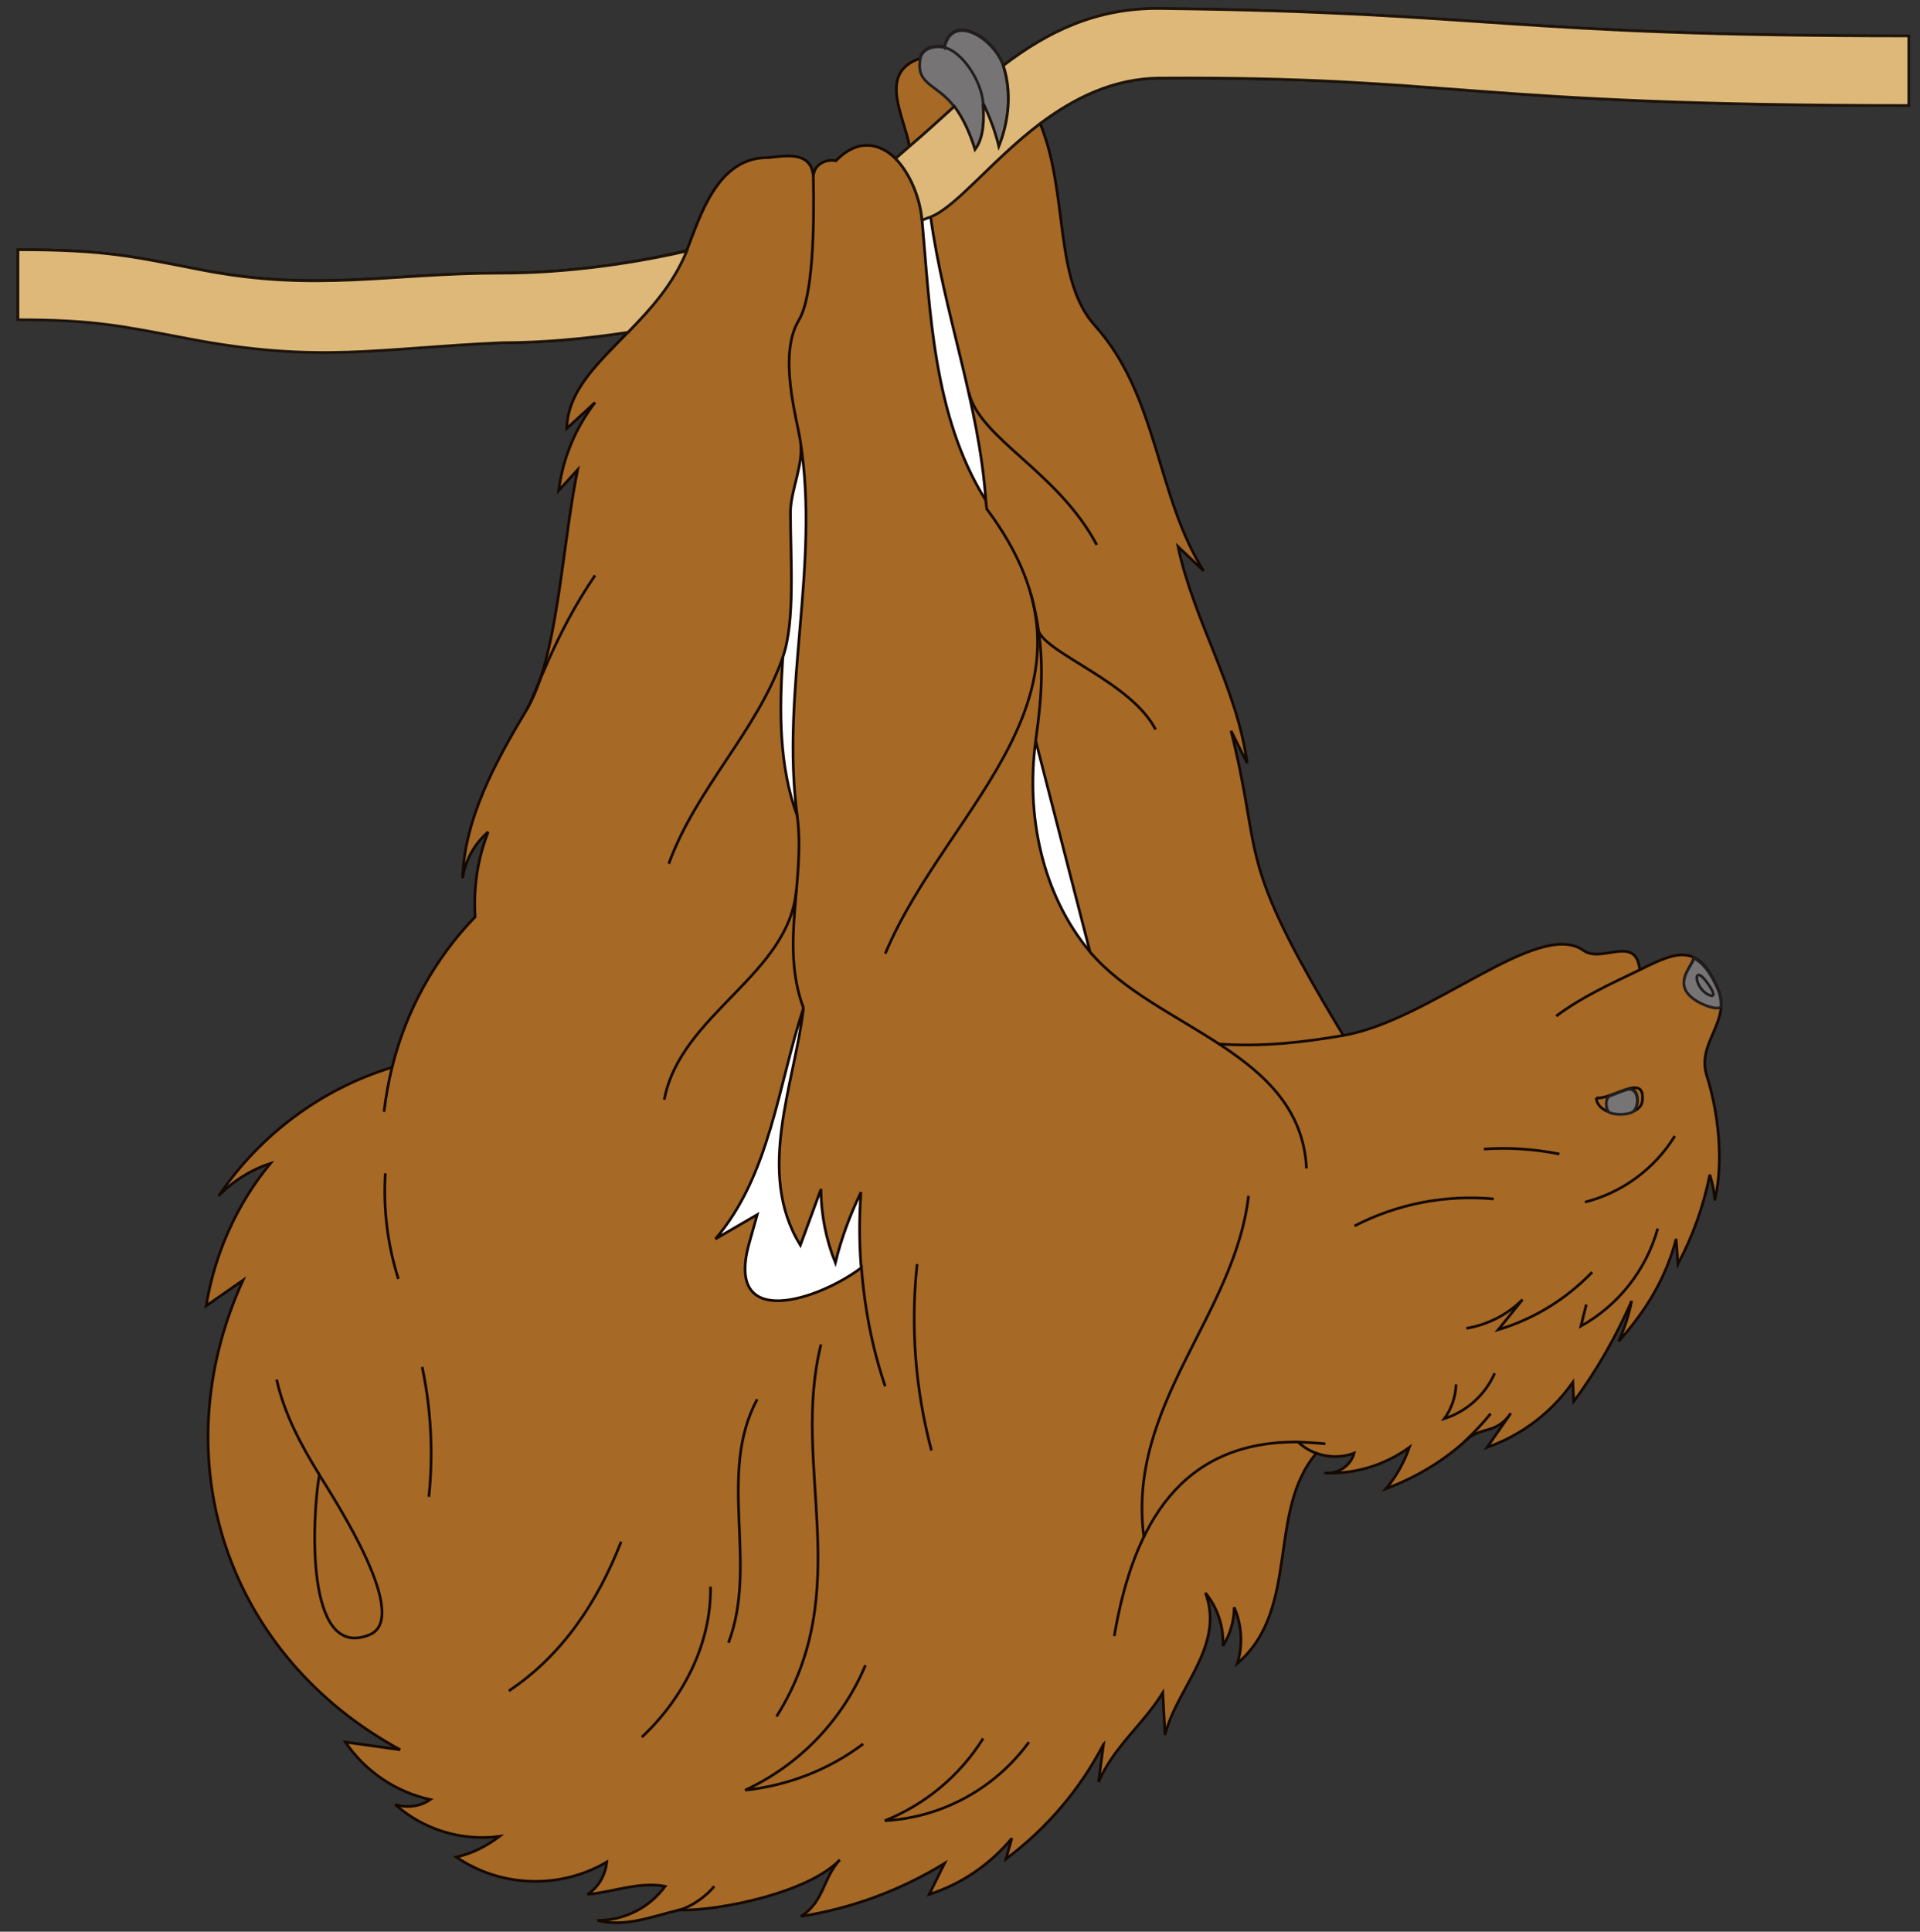 <?xml version="1.0" encoding="UTF-8" standalone="no"?>
<!-- Created with Inkscape (http://www.inkscape.org/) -->

<svg
   xmlns:dc="http://purl.org/dc/elements/1.1/"
   xmlns:cc="http://creativecommons.org/ns#"
   xmlns:rdf="http://www.w3.org/1999/02/22-rdf-syntax-ns#"
   xmlns:svg="http://www.w3.org/2000/svg"
   xmlns="http://www.w3.org/2000/svg"
   xmlns:sodipodi="http://sodipodi.sourceforge.net/DTD/sodipodi-0.dtd"
   xmlns:inkscape="http://www.inkscape.org/namespaces/inkscape"
   id="svg22749"
   version="1.1"
   inkscape:version="0.48.1 "
   width="213.75"
   height="215"
   xml:space="preserve"
   sodipodi:docname="Sloth_1.pdf"><rect width="100%" height="100%" fill="#333333" stroke="none"/><defs
     id="defs22753" /><sodipodi:namedview
     pagecolor="#ffffff"
     bordercolor="#666666"
     borderopacity="1"
     objecttolerance="10"
     gridtolerance="10"
     guidetolerance="10"
     inkscape:pageopacity="0"
     inkscape:pageshadow="2"
     inkscape:window-width="640"
     inkscape:window-height="480"
     id="namedview22751"
     showgrid="false"
     inkscape:zoom="1.3534884"
     inkscape:cx="106.875"
     inkscape:cy="107.5"
     inkscape:window-x="396"
     inkscape:window-y="103"
     inkscape:window-maximized="0"
     inkscape:current-layer="g22757" /><g
     id="g22757"
     inkscape:groupmode="layer"
     inkscape:label="Sloth_1"
     transform="matrix(1.25,0,0,-1.25,0,215)"><g
       id="g22759"
       transform="scale(0.24,0.24)"><path
         d="m 409.5,69.516 c -8.668,-16.664 -21,-31.164 -36.168,-42.5 l 2.168,7.668 c -8,-9.668 -18.668,-17 -30.668,-20.832 l 5.668,11.5 c -16.332,-10 -34.332,-16.668 -53.332,-19.668 8.664,5.332 8.164,14.168 14.5,21 -11.336,-12 -44.168,-19 -59.836,-18.668 -9.664,-2.332 -20,-6.5 -30.164,-3.832 10,0 19.332,4.668 25.164,12.668 -9.832,1.832 -19.164,-2.168 -28.832,-3 4.168,2.664 6.668,7.164 7.168,12 -17.336,-10.168 -39.168,-9.5 -55.836,1.832 5.832,1.332 11.168,4 16,7.668 -14,-1.836 -28.168,2.5 -38.668,11.832 4.336,-1.332 9.168,-0.832 13,1.832 -12.832,2.836 -24.164,10.5 -31.5,21.336 L 148.5,67.516 C 85,102.02 59.5,174.184 90.164,241.684 L 76.5,232.184 c 3.164,19.336 11.332,37.668 23.832,52.836 -7.168,-2.336 -13.832,-6.5 -19.168,-12 15.5,22.832 38.168,39.664 64.336,47.664 5.164,21 15.832,40.336 30.832,55.836 -0.668,10.664 0.832,21.332 4.832,31.5 -5.164,-4.5 -8.5,-10.5 -9.5,-17.168 0.668,22.168 12.336,43.336 23.668,62.336 11.668,19.5 13,59.332 19,89.164 l -7,-7.664 c 1.5,11.832 6.168,23.164 13.5,32.664 l -10.5,-9.664 c 0.336,14 11.336,24 22.668,35.664 -16.5,-2.5 -32.336,-3.832 -46.5,-3.832 -46.336,-1.832 -68,-7.668 -116.668,1.668 -25.168,4.832 -35.5,7 -63.168,7 l 0,25.832 c 33.168,0 43.168,-2.668 68.168,-7.5 42.832,-8.168 69.168,-1.168 111.668,-1.168 20,0 44.5,2.668 68.332,8.336 4.836,12.164 11.168,34.832 30.336,34.5 5.5,0.5 16.332,3 16.664,-7.5 -0.164,4.664 4.336,7.164 8.336,6.332 8,8.168 16,6.832 22.164,0.832 l 5.168,4.5 c -1.832,11 -12,27.336 4,32.668 0.668,4 5.668,5 9,4.168 2.832,13 18.332,3.5 21.832,-6.836 16.168,12.336 34.336,21.5 58.336,21.168 123.832,-1.5 128.832,-10.168 277.668,-10.168 l 0,-25.832 c -164,0 -169.168,10.832 -277.668,10.168 -17.5,0 -32.168,-7.5 -44.668,-16.836 10.668,-26.164 4.832,-57.832 20.332,-75 23.5,-26.164 22.668,-63.164 40.336,-91 l -9.5,9 C 443,486.352 459,461.688 462.832,433.52 l -6,12 c 12.168,-48.5 1,-45.836 41.668,-113 32.336,5.5 72.5,43.5 89.168,31.5 6.668,-4.836 19.5,6.164 20.832,-7.168 13.5,6.668 21.5,10.332 29,-7 5.168,-12 -8,-20 -4.164,-32.168 4.164,-13 6.5,-31.5 3,-46.332 -0.168,3.168 -0.836,6.332 -1.836,9.5 -2.332,-11.668 -6.332,-22.832 -11.832,-33.168 L 622,257.02 c -3.832,-14.668 -11.332,-26.836 -21.332,-38 2.168,4.832 3.832,9.832 4.832,15 -5.832,-13.336 -13,-25.836 -21.5,-37.336 l -0.332,7.168 c -7.832,-11.168 -19,-19.668 -31.832,-24.168 l 8.832,12.668 c -5.832,-8.332 -11,-4.332 -17.332,-10.668 -8.336,-7.5 -18.336,-13.332 -29.004,-17.332 3.836,4.5 6.668,9.668 8.668,15.332 -9.168,-6.664 -20.332,-10 -31.5,-9.5 4.832,-0.5 9.668,2.5 11,7.336 -4.5,-1.668 -9.5,-1.668 -14,0 -18.5,-21.668 -5.832,-57.836 -29.332,-78.001 2.164,6.832 1.664,14.332 -1.168,20.832 0,-5 -1.5,-10 -4.168,-14.332 0.336,7.164 -2,14.164 -6.5,19.664 7.336,-19.664 -10.664,-35.164 -15,-52.668 l -0.832,15.668 c -7,-11.5 -18.332,-20.168 -23.832,-33.168 l 1.832,14"
         style="fill:#a66926;fill-opacity:1;fill-rule:nonzero;stroke:none"
         id="path22761" /><path
         d="m 409.5,69.516 c -8.668,-16.664 -21,-31.164 -36.168,-42.5 l 2.168,7.668 c -8,-9.668 -18.668,-17 -30.668,-20.832 l 5.668,11.5 c -16.332,-10 -34.332,-16.668 -53.332,-19.668 8.664,5.332 8.164,14.168 14.5,21 -11.336,-12 -44.168,-19 -59.836,-18.668 -9.664,-2.332 -20,-6.5 -30.164,-3.832 10,0 19.332,4.668 25.164,12.668 -9.832,1.832 -19.164,-2.168 -28.832,-3 4.168,2.664 6.668,7.164 7.168,12 -17.336,-10.168 -39.168,-9.5 -55.836,1.832 5.832,1.332 11.168,4 16,7.668 -14,-1.836 -28.168,2.5 -38.668,11.832 4.336,-1.332 9.168,-0.832 13,1.832 -12.832,2.836 -24.164,10.5 -31.5,21.336 L 148.5,67.516 C 85,102.02 59.5,174.184 90.164,241.684 L 76.5,232.184 c 3.164,19.336 11.332,37.668 23.832,52.836 -7.168,-2.336 -13.832,-6.5 -19.168,-12 15.5,22.832 38.168,39.664 64.336,47.664 5.164,21 15.832,40.336 30.832,55.836 -0.668,10.664 0.832,21.332 4.832,31.5 -5.164,-4.5 -8.5,-10.5 -9.5,-17.168 0.668,22.168 12.336,43.336 23.668,62.336 11.668,19.5 13,59.332 19,89.164 l -7,-7.664 c 1.5,11.832 6.168,23.164 13.5,32.664 l -10.5,-9.664 c 0.336,14 11.336,24 22.668,35.664 -16.5,-2.5 -32.336,-3.832 -46.5,-3.832 -46.336,-1.832 -68,-7.668 -116.668,1.668 -25.168,4.832 -35.5,7 -63.168,7 l 0,25.832 c 33.168,0 43.168,-2.668 68.168,-7.5 42.832,-8.168 69.168,-1.168 111.668,-1.168 20,0 44.5,2.668 68.332,8.336 4.836,12.164 11.168,34.832 30.336,34.5 5.5,0.5 16.332,3 16.664,-7.5 -0.164,4.664 4.336,7.164 8.336,6.332 8,8.168 16,6.832 22.164,0.832 l 5.168,4.5 c -1.832,11 -12,27.336 4,32.668 0.668,4 5.668,5 9,4.168 2.832,13 18.332,3.5 21.832,-6.836 16.168,12.336 34.336,21.5 58.336,21.168 123.832,-1.5 128.832,-10.168 277.668,-10.168 l 0,-25.832 c -164,0 -169.168,10.832 -277.668,10.168 -17.5,0 -32.168,-7.5 -44.668,-16.836 10.668,-26.164 4.832,-57.832 20.332,-75 23.5,-26.164 22.668,-63.164 40.336,-91 l -9.5,9 C 443,486.352 459,461.688 462.832,433.52 l -6,12 c 12.168,-48.5 1,-45.836 41.668,-113 32.336,5.5 72.5,43.5 89.168,31.5 6.668,-4.836 19.5,6.164 20.832,-7.168 13.5,6.668 21.5,10.332 29,-7 5.168,-12 -8,-20 -4.164,-32.168 4.164,-13 6.5,-31.5 3,-46.332 -0.168,3.168 -0.836,6.332 -1.836,9.5 -2.332,-11.668 -6.332,-22.832 -11.832,-33.168 L 622,257.02 c -3.832,-14.668 -11.332,-26.836 -21.332,-38 2.168,4.832 3.832,9.832 4.832,15 -5.832,-13.336 -13,-25.836 -21.5,-37.336 l -0.332,7.168 c -7.832,-11.168 -19,-19.668 -31.832,-24.168 l 8.832,12.668 c -5.832,-8.332 -11,-4.332 -17.332,-10.668 -8.336,-7.5 -18.336,-13.332 -29.004,-17.332 3.836,4.5 6.668,9.668 8.668,15.332 -9.168,-6.664 -20.332,-10 -31.5,-9.5 4.832,-0.5 9.668,2.5 11,7.336 -4.5,-1.668 -9.5,-1.668 -14,0 -18.5,-21.668 -5.832,-57.836 -29.332,-78.001 2.164,6.832 1.664,14.332 -1.168,20.832 0,-5 -1.5,-10 -4.168,-14.332 0.336,7.164 -2,14.164 -6.5,19.664 7.336,-19.664 -10.664,-35.164 -15,-52.668 l -0.832,15.668 c -7,-11.5 -18.332,-20.168 -23.832,-33.168 l 1.832,14 z"
         style="fill:none;stroke:#140900;stroke-opacity:1;stroke-width:1;stroke-linecap:butt;stroke-linejoin:miter;stroke-miterlimit:4;stroke-dasharray:none"
         id="path22763" /><path
         d="m 137.164,110.184 c 15.336,6.336 -12,48.5 -18.664,59.336 -2.668,-15.5 -5.5,-69.336 18.664,-59.336"
         style="fill:#a66926;fill-opacity:1;fill-rule:nonzero;stroke:none"
         id="path22765" /><path
         d="m 137.164,110.184 c 15.336,6.336 -12,48.5 -18.664,59.336 -2.668,-15.5 -5.5,-69.336 18.664,-59.336 z"
         style="fill:none;stroke:#140900;stroke-opacity:1;stroke-width:1;stroke-linecap:butt;stroke-linejoin:miter;stroke-miterlimit:4;stroke-dasharray:none"
         id="path22767" /><path
         d="M 319.668,246.352 C 304,234.52 268.832,222.52 278,255.352 l 3,10.668 -15.5,-9 c 20.332,23.832 23.168,56.832 32.668,85.664 -3.336,-28.5 -17.836,-60.832 -1.168,-88 l 7.668,20.836 c 0,-9.336 1.832,-18.668 5.332,-27.336 2.168,9 5.5,17.836 9.5,26.168 -0.668,-9.168 -0.668,-18.168 0,-27 l 0.168,-1"
         style="fill:#ffffff;fill-opacity:1;fill-rule:nonzero;stroke:none"
         id="path22769" /><path
         d="M 319.668,246.352 C 304,234.52 268.832,222.52 278,255.352 l 3,10.668 -15.5,-9 c 20.332,23.832 23.168,56.832 32.668,85.664 -3.336,-28.5 -17.836,-60.832 -1.168,-88 l 7.668,20.836 c 0,-9.336 1.832,-18.668 5.332,-27.336 2.168,9 5.5,17.836 9.5,26.168 -0.668,-9.168 -0.668,-18.168 0,-27 l 0.168,-1 z"
         style="fill:none;stroke:#140900;stroke-opacity:1;stroke-width:1;stroke-linecap:butt;stroke-linejoin:miter;stroke-miterlimit:4;stroke-dasharray:none"
         id="path22771" /><path
         d="m 404.5,363.52 c -18,21.5 -23.832,51 -20.168,78.332 L 404.5,363.52"
         style="fill:#ffffff;fill-opacity:1;fill-rule:nonzero;stroke:none"
         id="path22773" /><path
         d="m 404.5,363.52 c -18,21.5 -23.832,51 -20.168,78.332 L 404.5,363.52 z"
         style="fill:none;stroke:#140900;stroke-opacity:1;stroke-width:1;stroke-linecap:butt;stroke-linejoin:miter;stroke-miterlimit:4;stroke-dasharray:none"
         id="path22775" /><path
         d="m 295.832,414.02 c -6.832,18.5 -6.664,39.168 -5.332,58.832 4.668,13.5 2.832,36 2.832,54 0.168,8.336 5,17.5 3.668,26.168 7.332,-46.168 -7.332,-92.832 -1.168,-139"
         style="fill:#ffffff;fill-opacity:1;fill-rule:nonzero;stroke:none"
         id="path22777" /><path
         d="m 295.832,414.02 c -6.832,18.5 -6.664,39.168 -5.332,58.832 4.668,13.5 2.832,36 2.832,54 0.168,8.336 5,17.5 3.668,26.168 7.332,-46.168 -7.332,-92.832 -1.168,-139 z"
         style="fill:none;stroke:#140900;stroke-opacity:1;stroke-width:1;stroke-linecap:butt;stroke-linejoin:miter;stroke-miterlimit:4;stroke-dasharray:none"
         id="path22779" /><path
         d="m 365.832,531.02 c -19.664,31.332 -20.664,70.832 -23.664,104 l 3.164,1.332 c 4.836,-35.5 18,-69.5 20.5,-105.332"
         style="fill:#ffffff;fill-opacity:1;fill-rule:nonzero;stroke:none"
         id="path22781" /><path
         d="m 365.832,531.02 c -19.664,31.332 -20.664,70.832 -23.664,104 l 3.164,1.332 c 4.836,-35.5 18,-69.5 20.5,-105.332 z"
         style="fill:none;stroke:#140900;stroke-opacity:1;stroke-width:1;stroke-linecap:butt;stroke-linejoin:miter;stroke-miterlimit:4;stroke-dasharray:none"
         id="path22783" /><path
         d="m 365.832,531.02 0.336,-3.168 c 50.664,-67.664 -14.168,-109 -37.668,-165"
         style="fill:none;stroke:#140900;stroke-opacity:1;stroke-width:1;stroke-linecap:butt;stroke-linejoin:miter;stroke-miterlimit:4;stroke-dasharray:none"
         id="path22785" /><path
         d="m 384.332,441.852 c 2.336,17 4,33.668 -1.832,54.668"
         style="fill:none;stroke:#140900;stroke-opacity:1;stroke-width:1;stroke-linecap:butt;stroke-linejoin:miter;stroke-miterlimit:4;stroke-dasharray:none"
         id="path22787" /><path
         d="m 359.5,571.188 c 4,-17.336 33,-29.336 47.5,-56.668"
         style="fill:none;stroke:#140900;stroke-opacity:1;stroke-width:1;stroke-linecap:butt;stroke-linejoin:miter;stroke-miterlimit:4;stroke-dasharray:none"
         id="path22789" /><path
         d="m 385.332,482.688 c 3.168,-8.668 34.336,-19 43.5,-36.668"
         style="fill:none;stroke:#140900;stroke-opacity:1;stroke-width:1;stroke-linecap:butt;stroke-linejoin:miter;stroke-miterlimit:4;stroke-dasharray:none"
         id="path22791" /><path
         d="m 404.5,363.52 c 24,-28.5 78.168,-36.668 80.332,-80.336"
         style="fill:none;stroke:#140900;stroke-opacity:1;stroke-width:1;stroke-linecap:butt;stroke-linejoin:miter;stroke-miterlimit:4;stroke-dasharray:none"
         id="path22793" /><path
         d="m 452.168,329.352 c 16.5,-1.168 31.832,0.668 46.332,3.168"
         style="fill:none;stroke:#140900;stroke-opacity:1;stroke-width:1;stroke-linecap:butt;stroke-linejoin:miter;stroke-miterlimit:4;stroke-dasharray:none"
         id="path22795" /><path
         d="m 577.5,339.684 c 9.5,7.168 20.336,12 31,17.168"
         style="fill:none;stroke:#140900;stroke-opacity:1;stroke-width:1;stroke-linecap:butt;stroke-linejoin:miter;stroke-miterlimit:4;stroke-dasharray:none"
         id="path22797" /><path
         d="m 628.5,361.52 c 0.168,-2.836 -8.164,-9.336 0.168,-15.336 2.832,-2.164 8.168,-4.164 10,-3"
         style="fill:none;stroke:#140900;stroke-opacity:1;stroke-width:1;stroke-linecap:butt;stroke-linejoin:miter;stroke-miterlimit:4;stroke-dasharray:none"
         id="path22799" /><path
         d="m 633.836,348.02 c -5.5,3 -5.5,12.664 0.664,3 1.336,-2 2.5,-4.668 -0.664,-3"
         style="fill:none;stroke:#140900;stroke-opacity:1;stroke-width:1;stroke-linecap:butt;stroke-linejoin:miter;stroke-miterlimit:4;stroke-dasharray:none"
         id="path22801" /><path
         d="m 592.336,309.352 c 5.664,-0.832 18,9.332 17.164,-0.668 0,-7 -16.5,-7.164 -17.164,0.668"
         style="fill:none;stroke:#140900;stroke-opacity:1;stroke-width:1;stroke-linecap:butt;stroke-linejoin:miter;stroke-miterlimit:4;stroke-dasharray:none"
         id="path22803" /><path
         d="m 604.5,312.852 c 4,0.168 4.168,-7.5 0.836,-8.832"
         style="fill:none;stroke:#140900;stroke-opacity:1;stroke-width:1;stroke-linecap:butt;stroke-linejoin:miter;stroke-miterlimit:4;stroke-dasharray:none"
         id="path22805" /><path
         d="m 597.336,304.02 c -1.5,1 -1.668,5.164 0,6.164"
         style="fill:none;stroke:#140900;stroke-opacity:1;stroke-width:1;stroke-linecap:butt;stroke-linejoin:miter;stroke-miterlimit:4;stroke-dasharray:none"
         id="path22807" /><path
         d="m 621.5,295.184 c -7.5,-12.164 -19.5,-21 -33.332,-24.5"
         style="fill:none;stroke:#140900;stroke-opacity:1;stroke-width:1;stroke-linecap:butt;stroke-linejoin:miter;stroke-miterlimit:4;stroke-dasharray:none"
         id="path22809" /><path
         d="m 578.668,288.52 c -9.168,1.832 -18.668,2.5 -28,1.832"
         style="fill:none;stroke:#140900;stroke-opacity:1;stroke-width:1;stroke-linecap:butt;stroke-linejoin:miter;stroke-miterlimit:4;stroke-dasharray:none"
         id="path22811" /><path
         d="m 554.336,271.852 c -18.004,1.668 -35.836,-1.832 -51.668,-10"
         style="fill:none;stroke:#140900;stroke-opacity:1;stroke-width:1;stroke-linecap:butt;stroke-linejoin:miter;stroke-miterlimit:4;stroke-dasharray:none"
         id="path22813" /><path
         d="m 544.168,223.852 c 7.832,1.332 15.168,5 20.832,10.668 l -9,-11.168 c 13.336,4 25.168,11.332 34.836,21.332"
         style="fill:none;stroke:#140900;stroke-opacity:1;stroke-width:1;stroke-linecap:butt;stroke-linejoin:miter;stroke-miterlimit:4;stroke-dasharray:none"
         id="path22815" /><path
         d="m 588.668,232.684 -2,-8 c 13.832,7.668 24.168,20.668 28.5,36.168"
         style="fill:none;stroke:#140900;stroke-opacity:1;stroke-width:1;stroke-linecap:butt;stroke-linejoin:miter;stroke-miterlimit:4;stroke-dasharray:none"
         id="path22817" /><path
         d="m 543.336,181.684 c 3.5,3.336 6.832,6.836 9.832,10.5"
         style="fill:none;stroke:#140900;stroke-opacity:1;stroke-width:1;stroke-linecap:butt;stroke-linejoin:miter;stroke-miterlimit:4;stroke-dasharray:none"
         id="path22819" /><path
         d="m 554.668,207.184 c -3.5,-8 -10.332,-14.164 -18.668,-16.832 2.668,3.668 4.168,8.168 4.336,12.668"
         style="fill:none;stroke:#140900;stroke-opacity:1;stroke-width:1;stroke-linecap:butt;stroke-linejoin:miter;stroke-miterlimit:4;stroke-dasharray:none"
         id="path22821" /><path
         d="M 463.332,273.02 C 458.168,228.52 418,195.352 424.5,146.352"
         style="fill:none;stroke:#140900;stroke-opacity:1;stroke-width:1;stroke-linecap:butt;stroke-linejoin:miter;stroke-miterlimit:4;stroke-dasharray:none"
         id="path22823" /><path
         d="m 488.5,177.52 c -2.5,0.832 -4.832,2.332 -6.832,4.164"
         style="fill:none;stroke:#140900;stroke-opacity:1;stroke-width:1;stroke-linecap:butt;stroke-linejoin:miter;stroke-miterlimit:4;stroke-dasharray:none"
         id="path22825" /><path
         d="m 491.832,181.02 c -3.5,0.332 -6.832,0.5 -10.164,0.664 -43,0.336 -61,-29.832 -68.168,-72"
         style="fill:none;stroke:#140900;stroke-opacity:1;stroke-width:1;stroke-linecap:butt;stroke-linejoin:miter;stroke-miterlimit:4;stroke-dasharray:none"
         id="path22827" /><path
         d="m 345.668,178.52 c -6,22.5 -7.836,46 -5.336,69.164"
         style="fill:none;stroke:#140900;stroke-opacity:1;stroke-width:1;stroke-linecap:butt;stroke-linejoin:miter;stroke-miterlimit:4;stroke-dasharray:none"
         id="path22829" /><path
         d="m 319.668,246.352 c 1.164,-15 4,-29.832 8.832,-44"
         style="fill:none;stroke:#140900;stroke-opacity:1;stroke-width:1;stroke-linecap:butt;stroke-linejoin:miter;stroke-miterlimit:4;stroke-dasharray:none"
         id="path22831" /><path
         d="m 304.668,217.852 c -11.336,-45.168 13.164,-91 -16.5,-138"
         style="fill:none;stroke:#140900;stroke-opacity:1;stroke-width:1;stroke-linecap:butt;stroke-linejoin:miter;stroke-miterlimit:4;stroke-dasharray:none"
         id="path22833" /><path
         d="m 321.168,98.852 c -8.668,-20.5 -24.5,-37 -44.668,-46.336 15.832,1.668 31,7.5 43.832,17.168"
         style="fill:none;stroke:#140900;stroke-opacity:1;stroke-width:1;stroke-linecap:butt;stroke-linejoin:miter;stroke-miterlimit:4;stroke-dasharray:none"
         id="path22835" /><path
         d="m 364.832,71.684 c -8.664,-13.832 -21.5,-24.5 -36.5,-30.5 21.336,1.168 41,12 53.5,29.168"
         style="fill:none;stroke:#140900;stroke-opacity:1;stroke-width:1;stroke-linecap:butt;stroke-linejoin:miter;stroke-miterlimit:4;stroke-dasharray:none"
         id="path22837" /><path
         d="m 265,16.852 c -2.168,-3 -8.168,-7.668 -13.168,-8.836"
         style="fill:none;stroke:#140900;stroke-opacity:1;stroke-width:1;stroke-linecap:butt;stroke-linejoin:miter;stroke-miterlimit:4;stroke-dasharray:none"
         id="path22839" /><path
         d="M 270.332,107.184 C 281.5,136.52 266,169.684 281,197.52"
         style="fill:none;stroke:#140900;stroke-opacity:1;stroke-width:1;stroke-linecap:butt;stroke-linejoin:miter;stroke-miterlimit:4;stroke-dasharray:none"
         id="path22841" /><path
         d="M 263.668,128.02 C 264,106.852 253.5,86.516 238.168,72.184"
         style="fill:none;stroke:#140900;stroke-opacity:1;stroke-width:1;stroke-linecap:butt;stroke-linejoin:miter;stroke-miterlimit:4;stroke-dasharray:none"
         id="path22843" /><path
         d="m 188.832,89.352 c 20,13.332 33,33.168 41.668,55.332"
         style="fill:none;stroke:#140900;stroke-opacity:1;stroke-width:1;stroke-linecap:butt;stroke-linejoin:miter;stroke-miterlimit:4;stroke-dasharray:none"
         id="path22845" /><path
         d="m 118.5,169.52 c -6.836,11.164 -13,22.5 -15.836,35.332"
         style="fill:none;stroke:#140900;stroke-opacity:1;stroke-width:1;stroke-linecap:butt;stroke-linejoin:miter;stroke-miterlimit:4;stroke-dasharray:none"
         id="path22847" /><path
         d="m 159.164,161.352 c 1.668,16.168 0.836,32.332 -2.5,48.168"
         style="fill:none;stroke:#140900;stroke-opacity:1;stroke-width:1;stroke-linecap:butt;stroke-linejoin:miter;stroke-miterlimit:4;stroke-dasharray:none"
         id="path22849" /><path
         d="m 147.832,242.184 c -4,12.668 -5.668,25.836 -4.832,39.168"
         style="fill:none;stroke:#140900;stroke-opacity:1;stroke-width:1;stroke-linecap:butt;stroke-linejoin:miter;stroke-miterlimit:4;stroke-dasharray:none"
         id="path22851" /><path
         d="m 142.5,304.184 c 0.664,5.5 1.664,11.168 3,16.5"
         style="fill:none;stroke:#140900;stroke-opacity:1;stroke-width:1;stroke-linecap:butt;stroke-linejoin:miter;stroke-miterlimit:4;stroke-dasharray:none"
         id="path22853" /><path
         d="m 195.332,453.188 c 3.336,5.5 10.336,28 25.5,50"
         style="fill:none;stroke:#140900;stroke-opacity:1;stroke-width:1;stroke-linecap:butt;stroke-linejoin:miter;stroke-miterlimit:4;stroke-dasharray:none"
         id="path22855" /><path
         d="M 290.5,472.852 C 281,445.52 258.332,424.188 248.168,396.184"
         style="fill:none;stroke:#140900;stroke-opacity:1;stroke-width:1;stroke-linecap:butt;stroke-linejoin:miter;stroke-miterlimit:4;stroke-dasharray:none"
         id="path22857" /><path
         d="m 295.5,386.52 c -2.668,-31.668 -43,-46 -49,-77.836"
         style="fill:none;stroke:#140900;stroke-opacity:1;stroke-width:1;stroke-linecap:butt;stroke-linejoin:miter;stroke-miterlimit:4;stroke-dasharray:none"
         id="path22859" /><path
         d="m 298.168,342.684 c -8.836,23.668 0.832,47.836 -2.336,71.336"
         style="fill:none;stroke:#140900;stroke-opacity:1;stroke-width:1;stroke-linecap:butt;stroke-linejoin:miter;stroke-miterlimit:4;stroke-dasharray:none"
         id="path22861" /><path
         d="m 297,553.02 c -1.168,8 -8.332,31.668 -0.668,44.668 5.5,8.832 5.836,35.164 5.5,53"
         style="fill:none;stroke:#140900;stroke-opacity:1;stroke-width:1;stroke-linecap:butt;stroke-linejoin:miter;stroke-miterlimit:4;stroke-dasharray:none"
         id="path22863" /><path
         d="m 254.832,623.688 c -5,-12.336 -13.5,-21.836 -21.832,-30.336"
         style="fill:none;stroke:#140900;stroke-opacity:1;stroke-width:1;stroke-linecap:butt;stroke-linejoin:miter;stroke-miterlimit:4;stroke-dasharray:none"
         id="path22865" /><path
         d="m 342.168,635.02 c -0.836,8.832 -4.668,17.5 -9.836,22.832"
         style="fill:none;stroke:#140900;stroke-opacity:1;stroke-width:1;stroke-linecap:butt;stroke-linejoin:miter;stroke-miterlimit:4;stroke-dasharray:none"
         id="path22867" /><path
         d="m 337.5,662.352 c 5.668,4.836 11.168,9.836 16.668,14.836"
         style="fill:none;stroke:#140900;stroke-opacity:1;stroke-width:1;stroke-linecap:butt;stroke-linejoin:miter;stroke-miterlimit:4;stroke-dasharray:none"
         id="path22869" /><path
         d="m 341.5,695.02 c -1.5,-9.832 6.168,-9.168 12.668,-17.832 3.164,-4.336 5.5,-9.168 7.664,-16 3.5,4.664 3.336,11.664 3,17.164 -0.664,9 -8.164,19.5 -14.332,20.836"
         style="fill:none;stroke:#140900;stroke-opacity:1;stroke-width:1;stroke-linecap:butt;stroke-linejoin:miter;stroke-miterlimit:4;stroke-dasharray:none"
         id="path22871" /><path
         d="m 364.832,678.352 c 2.5,-5.164 4.5,-10.5 5.836,-16 3.832,9.668 4.832,20.336 1.664,30"
         style="fill:none;stroke:#140900;stroke-opacity:1;stroke-width:1;stroke-linecap:butt;stroke-linejoin:miter;stroke-miterlimit:4;stroke-dasharray:none"
         id="path22873" /><path
         d="m 386,670.852 c -18,-13.664 -31.168,-30.832 -40.668,-34.5"
         style="fill:none;stroke:#140900;stroke-opacity:1;stroke-width:1;stroke-linecap:butt;stroke-linejoin:miter;stroke-miterlimit:4;stroke-dasharray:none"
         id="path22875" /><path
         d="m 597.336,303.852 c -1.5,1 -1.836,5.168 0,6.168 2.332,0.832 4.832,2 7,2.5 4.164,0.332 4.164,-7.336 1,-8.668 -2.5,-0.832 -5.5,-0.832 -8,0"
         style="fill:#777475;fill-opacity:1;fill-rule:nonzero;stroke:none"
         id="path22877" /><path
         d="m 597.336,303.852 c -1.5,1 -1.836,5.168 0,6.168 2.332,0.832 4.832,2 7,2.5 4.164,0.332 4.164,-7.336 1,-8.668 -2.5,-0.832 -5.5,-0.832 -8,0 z"
         style="fill:none;stroke:#231f20;stroke-opacity:1;stroke-width:1;stroke-linecap:butt;stroke-linejoin:miter;stroke-miterlimit:4;stroke-dasharray:none"
         id="path22879" /><path
         d="m 638.668,343.02 c -1.832,-1.168 -7.168,0.832 -10.168,3 -8.164,6 0,12.5 0,15.164 3.168,-1.5 6.168,-5 9,-11.664 1,-2.336 1.168,-4.336 1.168,-6.5"
         style="fill:#777475;fill-opacity:1;fill-rule:nonzero;stroke:none"
         id="path22881" /><path
         d="m 638.668,343.02 c -1.832,-1.168 -7.168,0.832 -10.168,3 -8.164,6 0,12.5 0,15.164 3.168,-1.5 6.168,-5 9,-11.664 1,-2.336 1.168,-4.336 1.168,-6.5 z"
         style="fill:none;stroke:#231f20;stroke-opacity:1;stroke-width:1;stroke-linecap:butt;stroke-linejoin:miter;stroke-miterlimit:4;stroke-dasharray:none"
         id="path22883" /><path
         d="m 350.5,699.02 c 2.832,13 18.332,3.5 21.832,-6.832 3,-9.668 2.168,-20.336 -1.664,-30 -1.5,5.5 -3.336,10.832 -5.836,16 0.336,-5.5 0.5,-12.336 -3,-17.168 -2.164,6.832 -4.5,11.668 -7.664,16 -6.5,8.668 -14.336,8 -12.668,17.832 0.668,4 5.668,5 9,4.168"
         style="fill:#777475;fill-opacity:1;fill-rule:nonzero;stroke:none"
         id="path22885" /><path
         d="m 350.5,699.02 c 2.832,13 18.332,3.5 21.832,-6.832 3,-9.668 2.168,-20.336 -1.664,-30 -1.5,5.5 -3.336,10.832 -5.836,16 0.336,-5.5 0.5,-12.336 -3,-17.168 -2.164,6.832 -4.5,11.668 -7.664,16 -6.5,8.668 -14.336,8 -12.668,17.832 0.668,4 5.668,5 9,4.168 z"
         style="fill:none;stroke:#231f20;stroke-opacity:1;stroke-width:1;stroke-linecap:butt;stroke-linejoin:miter;stroke-miterlimit:4;stroke-dasharray:none"
         id="path22887" /><path
         d="m 350.5,699.02 c 6.168,-1.332 13.668,-11.832 14.332,-20.668"
         style="fill:none;stroke:#231f20;stroke-opacity:1;stroke-width:1;stroke-linecap:butt;stroke-linejoin:miter;stroke-miterlimit:4;stroke-dasharray:none"
         id="path22889" /><path
         d="m 633.836,347.684 c -5.668,3 -5.668,12.836 0.664,3 1.168,-1.832 2.5,-4.5 -0.664,-3"
         style="fill:none;stroke:#231f20;stroke-opacity:1;stroke-width:1;stroke-linecap:butt;stroke-linejoin:miter;stroke-miterlimit:4;stroke-dasharray:none"
         id="path22891" /><path
         d="m 233,593.352 c -16.5,-2.5 -32.336,-3.832 -46.5,-3.832 -46.336,-2 -68,-7.832 -116.668,1.5 -25.168,4.832 -35.5,7 -63.168,7 l 0,26 c 33.168,0 43.168,-2.668 68.168,-7.5 42.832,-8.332 69.168,-1.168 111.668,-1.168 20,0 44.5,2.668 68.332,8.168 -5,-12.332 -13.5,-21.668 -21.832,-30.168"
         style="fill:#deb879;fill-opacity:1;fill-rule:nonzero;stroke:none"
         id="path22893" /><path
         d="m 233,593.352 c -16.5,-2.5 -32.336,-3.832 -46.5,-3.832 -46.336,-2 -68,-7.832 -116.668,1.5 -25.168,4.832 -35.5,7 -63.168,7 l 0,26 c 33.168,0 43.168,-2.668 68.168,-7.5 42.832,-8.332 69.168,-1.168 111.668,-1.168 20,0 44.5,2.668 68.332,8.168 -5,-12.332 -13.5,-21.668 -21.832,-30.168 z"
         style="fill:none;stroke:#1c140c;stroke-opacity:1;stroke-width:1;stroke-linecap:butt;stroke-linejoin:miter;stroke-miterlimit:4;stroke-dasharray:none"
         id="path22895" /><path
         d="m 342.168,635.02 c -0.836,8.832 -4.668,17.5 -9.836,22.832 l 5.168,4.5 c 5.668,4.836 11.168,9.836 16.668,14.836 3.164,-4.336 5.5,-9.168 7.664,-16 3.5,4.664 3.336,11.664 3,17.164 2.5,-5.164 4.5,-10.5 5.836,-16 3.832,9.668 4.832,20.336 1.664,30 16.168,12.336 34.336,21.5 58.336,21.168 123.832,-1.5 128.832,-10.168 277.668,-10.168 l 0,-25.832 c -164,0 -169.168,10.832 -277.668,10.168 -17.5,0 -32.168,-7.5 -44.668,-16.836 -18,-13.664 -31.168,-31 -40.668,-34.664 l -3.164,-1.168"
         style="fill:#deb879;fill-opacity:1;fill-rule:nonzero;stroke:none"
         id="path22897" /><path
         d="m 342.168,635.02 c -0.836,8.832 -4.668,17.5 -9.836,22.832 l 5.168,4.5 c 5.668,4.836 11.168,9.836 16.668,14.836 3.164,-4.336 5.5,-9.168 7.664,-16 3.5,4.664 3.336,11.664 3,17.164 2.5,-5.164 4.5,-10.5 5.836,-16 3.832,9.668 4.832,20.336 1.664,30 16.168,12.336 34.336,21.5 58.336,21.168 123.832,-1.5 128.832,-10.168 277.668,-10.168 l 0,-25.832 c -164,0 -169.168,10.832 -277.668,10.168 -17.5,0 -32.168,-7.5 -44.668,-16.836 -18,-13.664 -31.168,-31 -40.668,-34.664 l -3.164,-1.168 z"
         style="fill:none;stroke:#1c140c;stroke-opacity:1;stroke-width:1;stroke-linecap:butt;stroke-linejoin:miter;stroke-miterlimit:4;stroke-dasharray:none"
         id="path22899" /></g></g></svg>